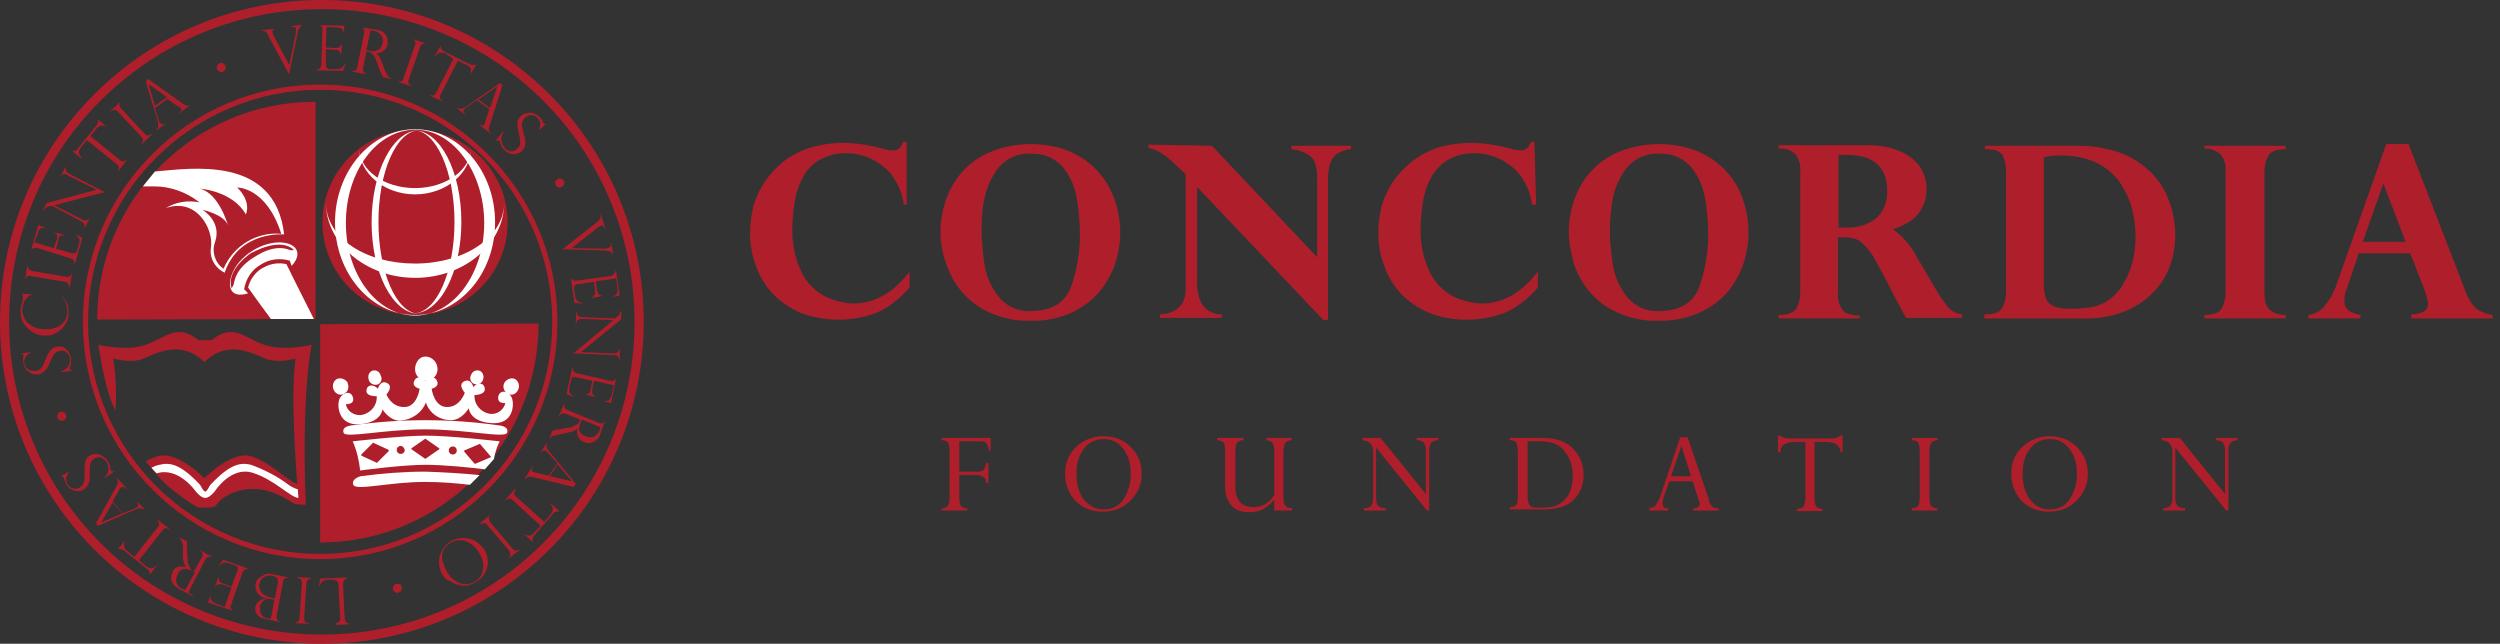 <?xml version="1.0" encoding="utf-8"?>
<!-- Generator: Adobe Illustrator 22.0.1, SVG Export Plug-In . SVG Version: 6.00 Build 0)  -->
<svg version="1.1" id="레이어_1" xmlns="http://www.w3.org/2000/svg" xmlns:xlink="http://www.w3.org/1999/xlink" x="0px"
	 y="0px" viewBox="0 0 437.3 112.6" style="enable-background:new 0 0 437.3 112.6;" xml:space="preserve">
<rect x="0" y="0" width="437.3" height="112.6" fill="#333333" stroke="none"/>
<style type="text/css">
	.st0{fill:#AF1E2B;}
	.st1{fill:#FFFFFF;}
	.st2{fill:none;}
</style>
<g>
	<path class="st0" d="M20.2,71.8c0.2-3,0.1-6.1-0.4-9.1c0,0,3,0.9,5.1,0.1s6.6-3.6,10.8,0.5h0.1c4.2-4.1,8.6-1.3,10.8-0.5
		s5.1-0.1,5.1-0.1c-1,6.6,0.3,21.9,0.3,21.9c-1.3-0.1-4.7-3.8-8.1-4.8s-8.1,3.8-8.1,3.8h-0.1c0,0-4.7-4.8-8.1-3.8
		c-0.7,0.2-1.5,0.5-2.1,0.9c0,0,2.2,2.8,3.7,4.2c1.7,1.4,3.4,2.7,5.3,3.8c0.3,0.1,0.7,0.1,1,0.1h0.6c0,0,1.4,0,1.7-0.4
		c0.4-0.6,0.8-1,1.4-1.4c0.3-0.1,4.9-3.8,11.9,0.9c0.8,0.5,1.7,0.3,2.4,0.4c0,0-0.9-17.5,1-28c0,0-5,1.3-8.6-0.1s-5.2-3.6-8.9-0.7
		h-1.1h-0.1h-1.1c-3.6-2.9-5.4-0.7-8.9,0.7s-8.6,0.1-8.6,0.1C17.7,63.4,18.6,68.9,20.2,71.8z"/>
	<path class="st0" d="M17,55.9c0-21.1,17.1-38.1,38.1-38.1c0,0,0,0,0.1,0v38L17,55.9z"/>
	<path class="st1" d="M54.9,55.8c-2.6-5.1-4.8-9.6-4.8-9.6c-1.4-0.3-2.8-0.1-4,0.6L45.7,47c-1.2,0.8-2,2-2.3,3.3c0,0,1.6,2.3,4,5.5
		H54.9z"/>
	<path class="st1" d="M27.1,30c6.1-0.5,21-3,22.6,11c0,0-7.9-0.7-10.4,6.7c-1.7-0.8-2.7-2.6-2.4-4.4c0.5-3.2-2.5-8.8-7.9-6.9
		c1.8-1.1,3.9-1.4,5.9-1c-2.3-1.8-5.1-2.8-7.9-2.8c-0.7,0-1.3,0-2,0L27.1,30z M49.2,40.9c-2.6-8.2-7.7-8.1-7.7-8.1
		c2.6,2.6,1.5,4.7,1.5,4.7c-2.3-4.1-8-4.5-8-4.5c3.4,0.9,4.9,6.5,4.9,6.5c-0.6-2-4.5-2.8-4.5-2.8s3.5,2,2.2,5.7
		C37,44,37.6,46,39.1,47C40.8,43,44.9,40.5,49.2,40.9z"/>
	<path class="st0" d="M94.2,56.6c0,21.1-17,38.2-38.1,38.3c0,0,0,0-0.1,0V56.7L94.2,56.6z"/>
	<path class="st1" d="M52.1,85.6c-0.7-0.2-1.4-0.6-1.9-1c-1.9-1.4-4.1-2.5-6.3-3.3c-1.7-0.4-3.5-0.3-7,3.4c-0.4,0.4-0.5,1.1-1,1.3
		l0,0c-0.5-0.2-0.7-1-1-1.3c-3.5-3.7-5.3-3.8-7-3.4c-0.5,0.1-1,0.3-1.4,0.5c0.1,0.2,0.9,1,0.9,1c3.8-1.2,6.8,3.1,6.8,3.1
		s0.9,1.2,1.7,1.2l0,0c0.8,0,1.7-1.2,1.7-1.2s2.8-4.4,6.6-3.2s6.6,4.3,8,4.4L52.1,85.6z"/>
	<path class="st2" d="M54.9,95c-21.1,0-38.1-17.1-38.1-38.1c0,0,0,0,0-0.1h38L54.9,95z"/>
	<path class="st1" d="M74.5,70.4c0.6,1.9,2.4,3.1,4.4,3.1c1.9,0,3.1-2.1,3.1-2.1s0.1,2.3,3.8,2.6c4.1,0.4,4.1-3.3,3.8-4.2
		c-0.4-1.3-2-1.8-2.4-0.6c-0.4,1.5,1.2,1.3,1.2,1.3c-0.3,1.2-1.4,2-2.6,1.9c-1.6-0.2-2.9-1.6-2.8-3.3c0,0,1.9,0,1.8-1.1
		s-1.3-1.2-2-0.3c0,0-0.4-1.6-1.6-1s0.1,2,0.1,2s-0.8,2.5-3.1,2.5S75.5,68,75.5,68s1.3-0.3,1-1.2c-0.4-1.3-1.7-0.7-2-0.2h-0.1
		c-0.3-0.5-1.6-1.1-2,0.2c-0.3,0.9,1,1.2,1,1.2s-0.4,3.2-2.7,3.2S67.6,69,67.6,69s1.3-1.4,0.1-2s-1.6,1-1.6,1
		c-0.7-0.8-1.9-0.8-2,0.3s1.8,1,1.8,1c0.1,1.7-1.2,3.1-2.8,3.3c-1.2,0.1-2.4-0.7-2.6-1.9c0,0,1.7,0.1,1.2-1.3
		c-0.4-1.2-2-0.7-2.4,0.6c-0.3,0.9-0.2,4.6,3.8,4.2c3.7-0.4,3.8-2.6,3.8-2.6s1.2,2,3.1,2C72.1,73.4,73.8,72.2,74.5,70.4L74.5,70.4z"
		/>
	<path class="st1" d="M74.5,75.1c7,0,13.8,1.6,14.2,0.6c0.4-1.2-1.5-1.3-1.5-1.3c-4.2-0.6-8.5-0.9-12.8-0.9l0,0
		c-4.3,0-8.5,0.3-12.8,0.9c0,0-1.9,0.1-1.5,1.3c0.3,1,7.1-0.6,14.2-0.6H74.5z"/>
	<path class="st1" d="M83.9,83.1c-3.1-0.3-6.3-0.5-9.5-0.6l0,0c-3.8,0-7.5,0.3-11.3,0.8c0,0-1.7,0.4-1.3,1.5s6.3-0.5,12.5-0.5h0.1
		c2.6,0,5.2,0.2,7.8,0.5L83.9,83.1z"/>
	<path class="st1" d="M90.1,66.3c0.6,0.4,0.8,1.1,0.6,1.7c-0.2,0.7-0.9,1.2-1.6,1c-0.1,0-0.3-0.1-0.4-0.2c-0.6-0.4-0.8-1.2-0.5-1.8
		l0,0C88.6,66.3,89.4,66,90.1,66.3z"/>
	<path class="st1" d="M84,64.9c0.5,0.3,0.7,0.9,0.5,1.5s-0.8,1-1.4,0.8c-0.1,0-0.2-0.1-0.3-0.1c-0.5-0.3-0.7-1-0.4-1.5l0,0
		C82.6,64.9,83.4,64.6,84,64.9L84,64.9z"/>
	<path class="st1" d="M58.9,66.3c-0.6,0.4-0.8,1.1-0.6,1.7c0.2,0.7,0.9,1.2,1.6,1c0.1,0,0.3-0.1,0.4-0.2c0.6-0.3,0.8-1.1,0.5-1.8
		c0,0,0,0,0-0.1C60.4,66.3,59.6,66,58.9,66.3L58.9,66.3z"/>
	<path class="st1" d="M65,64.9c-0.5,0.3-0.7,0.9-0.5,1.5c0.1,0.6,0.8,1,1.4,0.9c0.1,0,0.2-0.1,0.3-0.1c0.5-0.3,0.7-1,0.4-1.5l0,0
		C66.4,64.9,65.6,64.6,65,64.9L65,64.9z"/>
	<path class="st1" d="M74.1,62.4c-1,0.2-1.5,1.3-1.5,2.2c0,1.1,0.9,2,2,2c0.2,0,0.3,0,0.5-0.1c1-0.3,1.6-1.3,1.4-2.3l0,0
		C76.3,63,75.2,62.2,74.1,62.4z"/>
	<path class="st1" d="M84.8,82.1c-2.2-0.3-7.2-0.8-10.4-0.8h0.1c-4.2,0-11.5,1-11.5,1c-0.2-1.8-0.6-3.5-1.3-5.1c0,0,8.5-1,12.9-1
		h-0.2c4.4,0,13,1,13,1c-0.5,1-0.8,2-1,3.1L84.8,82.1z M68,78.9c0-0.1,0-0.1,0-0.2l-2.6-1.2c0-0.1-0.1-0.1-0.2,0l0,0l-2,2
		c0,0.1,0,0.1,0,0.2l2.6,1.2c0.1,0.1,0.1,0.1,0.2,0L68,78.9z M83,81.1c0.1,0,0.1,0,0.2,0l2.6-1.1c0.1,0,0.1-0.1,0-0.2l0,0L84,77.7
		c0-0.1-0.1-0.1-0.2,0l0,0l-2.6,1.1c0,0.1,0,0.1,0,0.2L83,81.1z M76.8,78.6c0.1,0,0.1-0.1,0-0.2l0,0l-2.3-1.6
		c-0.1-0.1-0.1-0.1-0.2,0L72,78.4c-0.1,0.1-0.1,0.1,0,0.2l2.3,1.6c0.1,0.1,0.1,0.1,0.2,0L76.8,78.6z M70.1,78
		c-0.4,0-0.7,0.3-0.7,0.7s0.3,0.7,0.7,0.7c0.4,0,0.7-0.3,0.7-0.7l0,0C70.7,78.3,70.4,78,70.1,78L70.1,78z M79.2,78.1
		c-0.4,0-0.7,0.3-0.7,0.7c0,0.4,0.3,0.7,0.7,0.7c0.4,0,0.7-0.3,0.7-0.7l0,0C79.9,78.4,79.6,78.1,79.2,78.1L79.2,78.1L79.2,78.1z"/>
	<path class="st0" d="M14.5,56.3C14.5,33.4,33,14.8,56,14.8l0,0l0,0c22.9,0,41.5,18.6,41.5,41.5l0,0c0,22.9-18.6,41.5-41.5,41.5l0,0
		C33.1,97.8,14.5,79.2,14.5,56.3L14.5,56.3z M27.3,27.6c-7.6,7.6-11.9,17.9-11.9,28.7l0,0c0,10.8,4.3,21.1,11.9,28.7l0,0
		c7.6,7.6,17.9,11.9,28.7,11.9l0,0c10.8,0,21.1-4.3,28.7-11.9l0,0c7.6-7.6,11.9-17.9,11.9-28.7l0,0c0-10.8-4.3-21.1-11.9-28.7l0,0
		C77.1,20,66.8,15.7,56,15.7l0,0C45.2,15.7,34.9,20,27.3,27.6z"/>
	<path class="st0" d="M0,56.3C0,25.2,25.2,0,56.3,0l0,0l0,0c31.1,0,56.3,25.2,56.3,56.3l0,0l0,0c0,31.1-25.2,56.3-56.3,56.3l0,0
		C25.2,112.6,0,87.4,0,56.3L0,56.3z M17.6,17.6c-10.3,10.2-16,24.2-16,38.7l0,0c0,14.5,5.7,28.4,16,38.7l0,0
		c10.3,10.3,24.2,16,38.7,16l0,0c14.5,0,28.4-5.7,38.7-16l0,0c10.3-10.3,16-24.2,16-38.7l0,0c0-14.5-5.7-28.4-16-38.7l0,0
		c-10.3-10.3-24.2-16-38.7-16l0,0C41.8,1.6,27.9,7.3,17.6,17.6L17.6,17.6z"/>
	<path class="st0" d="M53,4.3L53,4.3c-0.2,0.1-0.3,0.2-0.5,0.4c-0.1,0.1-0.2,0.3-0.3,0.5S52.1,5.6,52,6v0.1l-1.4,6.8h-0.1l-3.6-6.7
		c0,0,0,0,0-0.1c-0.1-0.2-0.3-0.5-0.5-0.6S46,5.3,45.7,5.4V5.3L48.3,5l0,0c-0.2,0-0.3,0.1-0.5,0.2c-0.1,0.1-0.2,0.2-0.1,0.5
		c0,0.1,0.1,0.3,0.1,0.4l0,0l0,0l2.8,5.3l0,0L51.7,6c0.1-0.3,0.1-0.5,0.1-0.8s-0.1-0.4-0.3-0.5c-0.2,0-0.4,0-0.6,0V4.6L53,4.3z"/>
	<path class="st0" d="M55.5,4.4L55.5,4.4l4.7,0.1v1.3h-0.1c0-0.7-0.4-1-1.3-1l-1.7-0.1L57,8.3l1.5,0.1c0.3,0,0.5,0,0.8-0.1
		c0.2-0.1,0.4-0.4,0.4-0.6h0.1l-0.1,1.8h-0.1c0-0.2-0.1-0.3-0.2-0.5c-0.1-0.1-0.2-0.2-0.3-0.2s-0.2-0.1-0.2-0.1c-0.1,0-0.3,0-0.4,0
		L57,8.6v2.6c0,0.2,0,0.4,0.1,0.6c0.1,0.2,0.3,0.2,0.5,0.3h1.2c0.2,0,0.5,0,0.7-0.1s0.3-0.2,0.5-0.3c0.1-0.2,0.2-0.3,0.3-0.5h0.1
		L60,12.4l-4.7-0.1v-0.1h0.1c0.2,0,0.4-0.1,0.5-0.2c0.2-0.2,0.3-0.4,0.3-0.7l0.2-6c0-0.2,0-0.4-0.1-0.6S56,4.4,55.7,4.4H55.5z"/>
	<path class="st0" d="M63.3,4.8L63.3,4.8L63.3,4.8l2.6,0.4c0.4,0.1,0.8,0.2,1.1,0.4c0.2,0.2,0.5,0.4,0.6,0.7
		c0.1,0.2,0.2,0.5,0.2,0.7s0,0.5,0,0.7c0,0.3-0.2,0.5-0.3,0.8c-0.2,0.2-0.4,0.4-0.7,0.6c-0.3,0.1-0.7,0.2-1,0.2l0,0
		c0.5,0.4,0.8,1,1,1.6l0.5,1.3c0.1,0.4,0.3,0.8,0.6,1.1c0.1,0.2,0.3,0.3,0.5,0.4v0.1L67,13.5c0-0.1-0.1-0.2-0.1-0.3L66.7,13
		c0-0.1-0.1-0.1-0.1-0.3c0-0.1,0-0.1-0.1-0.2l-0.6-1.7c-0.1-0.3-0.2-0.6-0.4-0.9c-0.1-0.2-0.3-0.4-0.4-0.5s-0.3-0.2-0.4-0.3
		c-0.3,0-0.5-0.1-0.6-0.1l-0.6,2.9c-0.1,0.4,0.1,0.9,0.5,1h0.1V13l-2.5-0.5v-0.1c0.1,0,0.3,0,0.4,0c0.1,0,0.3-0.1,0.3-0.2
		c0.1-0.1,0.2-0.3,0.2-0.5l1.2-5.9c0.1-0.2,0-0.5-0.1-0.7C63.6,4.9,63.5,4.9,63.3,4.8z M64.1,8.8l0.4,0.1c0.4,0.1,0.8,0.1,1.2,0
		c0.3-0.1,0.6-0.2,0.8-0.4c0.2-0.3,0.3-0.6,0.4-0.9s0.1-0.6,0-0.9s-0.2-0.6-0.5-0.8c-0.3-0.3-0.7-0.5-1.1-0.5
		c-0.2,0-0.3-0.1-0.5-0.1L64.1,8.8z"/>
	<path class="st0" d="M74.5,7.6L74.5,7.6c-0.2,0-0.4,0-0.6,0.1S73.5,8,73.5,8.2l-2,5.7c-0.1,0.2-0.1,0.5,0,0.7s0.3,0.3,0.5,0.4v0.1
		l-2.4-0.8v-0.1c0.2,0.1,0.4,0.1,0.6,0s0.4-0.3,0.4-0.6l2-5.7c0.1-0.2,0.1-0.5,0-0.7s-0.3-0.3-0.5-0.4l0,0L74.5,7.6z"/>
	<path class="st0" d="M82.3,13L82.3,13c0.1-0.3,0.1-0.7,0-1.1c-0.2-0.3-0.5-0.5-0.8-0.6l-1.4-0.7l-3,5.9c-0.2,0.4-0.2,0.8,0.2,1.1
		c0.1,0,0.1,0.1,0.2,0.1v0.1l-2.3-1.1v-0.1c0.2,0.1,0.4,0.1,0.6,0.1c0.2-0.1,0.4-0.2,0.5-0.5l3-5.9L78,9.4c-0.3-0.2-0.7-0.2-1-0.2
		s-0.6,0.3-0.9,0.7H76l1-1.8h0.1c0,0.1,0,0.2,0,0.3s0.1,0.1,0.1,0.2c0.1,0.1,0.1,0.1,0.2,0.2c0.1,0.1,0.2,0.1,0.3,0.2l4.6,2.3
		c0.3,0.1,0.6,0.1,0.9,0h0.1L82.3,13z"/>
	<path class="st0" d="M87.9,14.9l-2.2,6.9c-0.1,0.3-0.2,0.5-0.2,0.8c0,0.1,0,0.3,0.1,0.4s0.2,0.2,0.3,0.3v0.1l-2.1-1.6v-0.1
		c0.2,0.1,0.3,0.2,0.5,0.3c0.2,0,0.3,0,0.4-0.2c0.1-0.1,0.2-0.3,0.2-0.5c0,0,0,0,0-0.1l0.7-2.1l-2.2-1.6l-1.7,1.2
		c-0.2,0.1-0.3,0.3-0.5,0.4c-0.1,0.1-0.2,0.3-0.1,0.5s0.2,0.3,0.3,0.4v0.1L80,19l0.1-0.1c0.2,0.1,0.5,0.2,0.7,0.1
		c0.3-0.1,0.6-0.2,0.8-0.4l5.9-4.1L87.9,14.9z M83.7,17.4l2,1.5l1.3-3.8l0,0L83.7,17.4z"/>
	<path class="st0" d="M94.2,22.8L94.2,22.8c0.2-0.4,0.3-0.7,0.3-1.1s-0.2-0.8-0.5-1.1c-0.2-0.2-0.4-0.4-0.7-0.4
		c-0.3-0.1-0.5-0.1-0.8,0c-0.5,0.2-0.9,0.5-1.1,1c-0.1,0.2-0.1,0.4-0.1,0.6s0,0.5,0.1,0.7c0,0.2,0.1,0.5,0.2,0.9
		c0.2,0.5,0.3,1.1,0.3,1.7c0,0.5-0.2,0.9-0.6,1.3c-0.5,0.5-1.3,0.7-2,0.5c-0.4-0.1-0.8-0.4-1.1-0.7c-0.2-0.2-0.4-0.4-0.5-0.7
		c-0.1-0.2-0.2-0.5-0.3-0.8c0-0.1-0.1-0.1-0.1-0.2c0,0-0.1-0.1-0.2,0s-0.2,0.1-0.3,0.2l-0.1-0.1L88,23l0.1,0.1
		c-0.3,0.4-0.5,0.9-0.4,1.5c0.1,0.5,0.3,0.9,0.6,1.3c0.2,0.3,0.5,0.4,0.8,0.5c0.2,0.1,0.5,0.1,0.8,0c0.2-0.1,0.4-0.2,0.6-0.4
		c0.3-0.3,0.5-0.6,0.5-1c0-0.5-0.1-1-0.2-1.5c-0.1-0.4-0.2-0.7-0.2-0.9c0-0.2-0.1-0.5-0.1-0.7c0-0.3,0-0.6,0.1-0.9s0.3-0.5,0.5-0.7
		c0.3-0.3,0.6-0.4,1-0.5s0.8-0.1,1.2,0c0.4,0.1,0.8,0.4,1.1,0.7c0.3,0.3,0.5,0.6,0.6,0.9c0,0.1,0.1,0.1,0.1,0.2
		c0.1,0.1,0.2,0.1,0.3,0l0.1,0.1L94.2,22.8z"/>
	<path class="st0" d="M107.3,44.5L107.3,44.5c-0.2-0.2-0.3-0.3-0.4-0.4c-0.2-0.1-0.3-0.2-0.5-0.2l-0.8-0.1h-0.1l-7-0.2v-0.1l6-4.7
		l0,0c0.2-0.1,0.4-0.4,0.5-0.6c0.1-0.2,0.1-0.5,0-0.7h0.1l0.8,2.5h-0.1c-0.1-0.2-0.2-0.3-0.3-0.5c-0.1-0.1-0.3-0.1-0.5,0
		c-0.1,0.1-0.2,0.1-0.3,0.2l0,0l0,0l-4.7,3.7l0,0l5.5,0.1c0.3,0,0.6,0,0.8-0.1c0.3-0.1,0.4-0.2,0.5-0.3c0-0.2,0-0.4,0-0.5h0.1
		L107.3,44.5z"/>
	<path class="st0" d="M107.7,47L107.7,47l0.7,4.7l-1.2,0.2v-0.1c0.7-0.1,0.9-0.6,0.8-1.5l-0.2-1.6l-3.6,0.5l0.2,1.4
		c0,0.3,0.1,0.5,0.2,0.8c0.2,0.2,0.4,0.3,0.7,0.3v0.1l-1.8,0.3V52c0.2,0,0.3-0.1,0.4-0.3c0.1-0.1,0.1-0.2,0.2-0.3c0-0.1,0-0.2,0-0.2
		c0-0.1,0-0.3,0-0.4l-0.2-1.5l-2.8,0.4c-0.2,0-0.4,0.1-0.5,0.2c-0.1,0.1-0.2,0.3-0.2,0.6l0.2,1.2c0,0.2,0.1,0.5,0.2,0.7
		s0.2,0.3,0.4,0.4c0.2,0.1,0.4,0.1,0.6,0.2v0.1l-1.3-0.1l-0.7-4.7l0,0v0.1c0,0.2,0.1,0.3,0.3,0.5c0.2,0.2,0.4,0.2,0.7,0.2l5.9-0.8
		c0.2,0,0.4-0.1,0.6-0.3C107.7,47.6,107.7,47.4,107.7,47L107.7,47z"/>
	<path class="st0" d="M108.4,63L108.4,63c-0.1-0.2-0.1-0.3-0.2-0.5c-0.1-0.1-0.2-0.2-0.3-0.3c-0.2-0.1-0.4-0.1-0.7-0.1l-6.9-0.3l0,0
		l7-5.8l-4.9-0.2c-0.3,0-0.6,0-0.9,0c-0.2,0-0.3,0.1-0.4,0.1c-0.2,0.2-0.3,0.4-0.3,0.7h-0.1l0.1-2h0.1c0,0.2,0,0.4,0.1,0.5
		s0.3,0.2,0.4,0.3c0.3,0.1,0.7,0.1,1,0.1l5.2,0.2l0.3-0.3c0.2-0.1,0.4-0.3,0.5-0.5s0.1-0.3,0.2-0.5h0.1l-0.1,1.5l-7,5.7l5.1,0.2
		c0.3,0,0.6,0,0.9,0c0.2,0,0.3-0.1,0.5-0.2c0.1-0.2,0.2-0.4,0.2-0.6h0.1L108.4,63z"/>
	<path class="st0" d="M107.8,65.9L107.8,65.9l-0.9,4.6l-1.2-0.3v-0.1c0.7,0.2,1.1-0.2,1.3-1.1l0.4-1.6l-3.5-0.8l-0.3,1.4
		c0,0.3,0,0.5,0,0.8c0,0.2,0.2,0.4,0.5,0.5v0.1l-1.8-0.4l0,0c0.2,0,0.3,0,0.5-0.1c0.1,0,0.2-0.1,0.3-0.2c0.1-0.1,0.1-0.1,0.1-0.2
		c0.1-0.1,0.1-0.3,0.1-0.4l0.3-1.5l-2.8-0.6c-0.2-0.1-0.4-0.1-0.6,0c-0.2,0-0.3,0.2-0.3,0.5l-0.3,1.2c0,0.2,0,0.5,0,0.7
		s0.1,0.4,0.2,0.5s0.3,0.3,0.5,0.4v0.1l-1.2-0.5l1-4.6h0.1v0.1c0,0.2,0,0.4,0.1,0.5c0.1,0.2,0.4,0.3,0.6,0.4l5.8,1.3
		c0.2,0.1,0.4,0.1,0.7,0C107.6,66.4,107.8,66.2,107.8,65.9L107.8,65.9z"/>
	<path class="st0" d="M105.9,73.4L105.9,73.4L105.9,73.4l-0.9,2.5c-0.1,0.4-0.3,0.7-0.6,1c-0.2,0.2-0.5,0.4-0.8,0.5
		c-0.2,0.1-0.5,0.1-0.8,0.1c-0.2,0-0.5-0.1-0.7-0.2c-0.3-0.1-0.5-0.3-0.7-0.5s-0.3-0.5-0.4-0.8s-0.1-0.7,0-1l0,0
		c-0.5,0.4-1.1,0.6-1.8,0.7L97.9,76c-0.4,0-0.9,0.2-1.3,0.3c-0.2,0.1-0.3,0.3-0.4,0.4h-0.1l0.5-1.3l0.3-0.1l0.3-0.1l0.3-0.1h0.2
		l1.8-0.3c0.3,0,0.6-0.1,0.9-0.3c0.2-0.1,0.4-0.2,0.6-0.3c0.1-0.1,0.2-0.2,0.3-0.4c0.1-0.1,0.2-0.3,0.2-0.4l-2.5-1
		c-0.4-0.2-0.9-0.1-1.1,0.3c0,0.1-0.1,0.1-0.1,0.2h-0.1l1-2.3h0.1c-0.1,0.1-0.1,0.3-0.1,0.4s0,0.3,0.1,0.4s0.3,0.2,0.4,0.3l5.6,2.3
		c0.2,0.1,0.5,0.1,0.7,0C105.7,73.8,105.8,73.6,105.9,73.4z M101.8,73.4l-0.2,0.4c-0.2,0.4-0.2,0.8-0.3,1.2c0,0.3,0.1,0.6,0.3,0.8
		c0.2,0.2,0.5,0.4,0.8,0.5s0.6,0.2,0.9,0.2s0.6-0.1,0.9-0.3c0.3-0.3,0.6-0.6,0.7-1c0.1-0.2,0.1-0.3,0.1-0.5L101.8,73.4z"/>
	<path class="st0" d="M100.4,85.2l-7-1.7c-0.3-0.1-0.5-0.1-0.8-0.1c-0.2,0-0.3,0-0.4,0.1s-0.2,0.2-0.3,0.3l-0.1-0.1l1.4-2.2h0.1
		c-0.1,0.2-0.2,0.4-0.3,0.6c0,0.1,0,0.3,0.2,0.4c0.1,0.1,0.3,0.1,0.5,0.2h0.1l2.2,0.5l1.5-2.2L96,79.4c-0.1-0.2-0.3-0.3-0.5-0.5
		c-0.1-0.1-0.3-0.1-0.5-0.1c-0.1,0.1-0.3,0.2-0.3,0.3h-0.1l1-1.6h0.1c-0.1,0.2-0.1,0.5-0.1,0.7c0.1,0.3,0.3,0.6,0.5,0.8l4.6,5.6
		L100.4,85.2z M97.5,81.2l-1.3,2.1l3.9,0.9l0,0L97.5,81.2z"/>
	<path class="st0" d="M91.6,93.4L91.6,93.4c0.3,0.2,0.7,0.3,1.1,0.3c0.3-0.1,0.6-0.3,0.8-0.6l1.1-1.1l-4.9-4.5
		c-0.3-0.3-0.8-0.4-1.1-0.1l-0.1,0.1l-0.1-0.1l1.7-1.9l0.1,0.1c-0.1,0.2-0.2,0.4-0.3,0.6c0,0.2,0.1,0.5,0.3,0.6l5,4.5l1-1.2
		c0.2-0.2,0.4-0.5,0.5-0.9c0-0.4-0.1-0.8-0.4-1l0.1-0.1l1.4,1.3l-0.1,0.1c-0.1,0-0.2,0-0.3,0c-0.1,0-0.1,0-0.2,0s-0.1,0.1-0.2,0.1
		c-0.1,0.1-0.2,0.1-0.2,0.2l-3.4,3.9c-0.2,0.2-0.3,0.6-0.2,0.9l-0.1,0.1L91.6,93.4z"/>
	<path class="st0" d="M89,97.7L89,97.7c0.1-0.2,0.2-0.4,0.3-0.6c0-0.2-0.1-0.5-0.2-0.7l-3.9-4.6c-0.1-0.2-0.4-0.3-0.6-0.3
		s-0.4,0.1-0.6,0.2l-0.1-0.1l1.9-1.6v0.1c-0.2,0.1-0.3,0.3-0.3,0.5s0.1,0.5,0.2,0.7l3.9,4.6c0.1,0.2,0.4,0.4,0.6,0.4
		s0.4-0.1,0.6-0.2l0.1,0.1L89,97.7z"/>
	<path class="st0" d="M77.4,100.5c-0.8-1.3-0.8-2.8-0.1-4.2c0.7-1.3,2.1-2.2,3.7-2.2c0.7,0,1.5,0.2,2.1,0.5c0.6,0.4,1.2,0.9,1.6,1.5
		c0.3,0.5,0.5,1,0.6,1.6c0.1,0.5,0,1.1-0.1,1.6s-0.4,1-0.7,1.4c-0.3,0.4-0.7,0.8-1.2,1.1c-0.5,0.3-1,0.5-1.5,0.6s-1.1,0.1-1.6-0.1
		c-0.5-0.1-1-0.3-1.5-0.7C78.1,101.5,77.7,101,77.4,100.5z M78.2,100c0.4,0.8,1,1.4,1.8,1.8c0.5,0.3,1.1,0.4,1.7,0.4
		c0.5-0.1,0.9-0.2,1.3-0.4c0.3-0.2,0.6-0.4,0.8-0.7c0.3-0.3,0.5-0.7,0.6-1.1c0.1-0.5,0.2-1,0.1-1.5c-0.1-0.7-0.4-1.3-0.7-1.8
		c-0.3-0.5-0.7-1-1.2-1.4c-0.4-0.3-0.8-0.5-1.3-0.7c-0.4-0.1-0.8-0.1-1.3-0.1c-0.4,0.1-0.8,0.2-1.1,0.4c-0.3,0.2-0.6,0.4-0.9,0.7
		c-0.3,0.3-0.5,0.7-0.6,1.1c-0.1,0.5-0.1,1,0,1.4C77.7,98.9,77.9,99.5,78.2,100L78.2,100z"/>
	<path class="st0" d="M60.8,101.2L60.8,101.2c-0.3,0-0.5,0.1-0.6,0.3c-0.1,0.2-0.2,0.4-0.2,0.7l0.3,6c0,0.3,0.1,0.5,0.3,0.7
		c0.2,0.1,0.4,0.2,0.6,0.2v0.1l-2.5,0.1V109c0.2,0,0.4-0.1,0.6-0.2c0.2-0.2,0.3-0.4,0.2-0.7l-0.3-5.8c0-0.3-0.1-0.5-0.3-0.7
		c-0.3-0.1-0.6-0.2-0.9-0.2h-0.7c-0.2,0-0.5,0.1-0.7,0.2s-0.3,0.2-0.4,0.3c-0.1,0.2-0.2,0.4-0.3,0.6h-0.1l0.2-1.3l4.7-0.2v0.2
		L60.8,101.2z"/>
	<path class="st0" d="M51.5,109L51.5,109c0.2-0.1,0.4-0.1,0.6-0.3c0.2-0.2,0.3-0.4,0.3-0.7l0.4-6c0-0.2,0-0.5-0.2-0.7
		c-0.2-0.1-0.4-0.2-0.6-0.3v-0.1l2.5,0.2v0.1c-0.2,0-0.4,0-0.6,0.2c-0.2,0.2-0.3,0.4-0.3,0.7l-0.4,6c0,0.3,0,0.5,0.2,0.7
		c0.2,0.1,0.4,0.2,0.6,0.2v0.1L51.5,109z"/>
	<path class="st0" d="M47.5,100.4l2.9,0.6v0.1h-0.1c-0.2,0-0.4,0-0.5,0.1c-0.2,0.1-0.3,0.4-0.3,0.6l-1.1,5.9c-0.1,0.2,0,0.5,0.1,0.7
		s0.3,0.3,0.5,0.3l0,0v0.1l-2.5-0.5c-0.3-0.1-0.6-0.2-0.9-0.3c-0.2-0.1-0.5-0.3-0.6-0.5c-0.2-0.2-0.3-0.4-0.3-0.7
		c-0.1-0.2-0.1-0.5,0-0.7c0.1-0.4,0.3-0.8,0.7-1c0.4-0.3,0.9-0.4,1.3-0.4l0,0c-0.2-0.1-0.4-0.1-0.7-0.2c-0.2-0.1-0.4-0.2-0.5-0.3
		c-0.2-0.1-0.3-0.3-0.4-0.4c-0.1-0.1-0.2-0.3-0.3-0.5s-0.1-0.4-0.1-0.5c0-0.2,0-0.4,0-0.6c0.1-0.4,0.2-0.7,0.5-1
		c0.2-0.2,0.5-0.4,0.8-0.5C46.5,100.3,47,100.3,47.5,100.4z M48,104.9l-0.5-0.1c-0.3-0.1-0.6-0.1-0.9,0c-0.1,0-0.3,0.1-0.4,0.2
		c-0.2,0.1-0.3,0.2-0.4,0.4c-0.2,0.2-0.3,0.5-0.3,0.7s0,0.5,0,0.7s0.1,0.4,0.2,0.6c0.1,0.2,0.2,0.4,0.4,0.5s0.4,0.2,0.6,0.3
		c0.2,0,0.5,0,0.7,0L48,104.9z M47.3,104.5l0.8,0.2l0.5-2.8c0-0.2,0-0.3,0-0.5s-0.1-0.3-0.3-0.4c-0.8-0.5-1.7-0.4-2.4,0.1
		c-0.3,0.3-0.4,0.6-0.5,1c-0.1,0.3-0.1,0.6,0,0.8c0,0.2,0.2,0.5,0.3,0.7c0.2,0.2,0.4,0.4,0.6,0.5C46.6,104.3,46.9,104.4,47.3,104.5z
		"/>
	<path class="st0" d="M40.9,106.9L40.9,106.9l-4.5-1.5l0.4-1.2h0.1c-0.2,0.6,0.1,1.1,0.9,1.4l1.5,0.6l1.2-3.4l-1.4-0.5
		c-0.2-0.1-0.5-0.1-0.8-0.1s-0.5,0.2-0.6,0.5h-0.1l0.6-1.7h0.1c0,0.2,0,0.3,0,0.5c0,0.1,0.1,0.2,0.2,0.3c0.1,0.1,0.1,0.1,0.2,0.1
		c0.1,0.1,0.2,0.1,0.4,0.2l1.4,0.5l1-2.7c0.1-0.2,0.1-0.4,0.1-0.6s-0.2-0.3-0.5-0.4L40,98.5c-0.2-0.1-0.5-0.1-0.7-0.1
		s-0.4,0.1-0.5,0.2c-0.2,0.1-0.3,0.3-0.4,0.4h-0.1l0.7-1.1l4.5,1.6v0.1h-0.1c-0.2-0.1-0.4-0.1-0.5,0c-0.2,0.1-0.4,0.3-0.5,0.6
		l-2,5.6c-0.1,0.2-0.1,0.4,0,0.7C40.5,106.6,40.7,106.8,40.9,106.9L40.9,106.9z"/>
	<path class="st0" d="M33.7,104.1L33.7,104.1v0.2l-2.4-1.3c-0.3-0.2-0.6-0.4-0.9-0.7c-0.2-0.2-0.3-0.5-0.4-0.8
		c-0.1-0.2-0.1-0.5,0-0.8c0-0.2,0.1-0.5,0.2-0.7c0.1-0.3,0.3-0.5,0.5-0.6c0.2-0.2,0.5-0.3,0.8-0.3s0.7,0,1,0.1l0,0
		C32.2,98.6,32,98,32,97.4V96c0-0.4,0-0.9-0.2-1.3c-0.1-0.2-0.2-0.4-0.4-0.5V94l1.3,0.7c0,0.1,0,0.2,0,0.3v0.3c0,0.1,0,0.2,0,0.3
		c0,0.1,0,0.1,0,0.2l0.1,1.8c0,0.3,0,0.7,0.1,1c0.1,0.2,0.2,0.4,0.3,0.7c0.1,0.1,0.2,0.3,0.3,0.4s0.3,0.2,0.4,0.3l1.4-2.5
		c0.3-0.3,0.2-0.8-0.2-1.1c-0.1,0-0.1-0.1-0.2-0.1v-0.1l2.2,1.2v0.1c-0.1-0.1-0.3-0.1-0.4-0.1c-0.1,0-0.3,0-0.4,0.1
		c-0.2,0.1-0.3,0.2-0.4,0.4l-2.7,5.2c-0.1,0.2-0.2,0.5-0.1,0.7C33.4,103.9,33.5,104,33.7,104.1z M34.1,100.1l-0.4-0.2
		c-0.3-0.2-0.7-0.3-1.1-0.4c-0.3,0-0.6,0-0.9,0.2s-0.5,0.4-0.6,0.7c-0.1,0.3-0.2,0.6-0.3,0.9c0,0.3,0,0.7,0.2,0.9
		c0.2,0.4,0.5,0.7,0.9,0.8c0.1,0.1,0.3,0.1,0.5,0.2L34.1,100.1z"/>
	<path class="st0" d="M21.9,94.5L21.9,94.5c-0.2,0.3-0.3,0.7-0.2,1.1c0.1,0.3,0.3,0.6,0.6,0.8l1.2,1l4.1-5.2c0.3-0.3,0.3-0.8,0-1.1
		L27.5,91l0.1-0.1l2,1.6v0.1c-0.2-0.1-0.4-0.2-0.6-0.2s-0.5,0.2-0.6,0.4L24.3,98l1.2,1c0.3,0.2,0.6,0.4,0.9,0.4c0.4,0,0.8-0.2,1-0.5
		h0.1l-1.2,1.5h-0.1c0-0.1,0-0.2,0-0.3c0-0.1,0-0.1-0.1-0.2c0-0.1-0.1-0.1-0.1-0.2l-0.3-0.2l-4-3.2c-0.2-0.2-0.6-0.3-0.9-0.2
		L20.7,96L21.9,94.5z"/>
	<path class="st0" d="M16.8,91.5l3.5-6.3c0.1-0.2,0.3-0.5,0.3-0.8c0-0.1,0-0.3,0-0.4s-0.1-0.2-0.2-0.3l0.1-0.1l1.7,1.9l-0.1,0.1
		c-0.1-0.2-0.3-0.3-0.5-0.4c-0.1-0.1-0.3,0-0.5,0.1c-0.1,0.1-0.2,0.3-0.3,0.4c0,0,0,0,0,0.1l-1.1,1.9l1.8,2.1l1.9-0.8
		c0.2-0.1,0.4-0.2,0.6-0.3c0.2-0.2,0.2-0.3,0.2-0.4c0-0.2-0.1-0.3-0.2-0.4l0.1-0.1l1.2,1.3l-0.1,0.1c-0.2-0.2-0.4-0.3-0.6-0.3
		c-0.3,0-0.6,0.1-0.9,0.2L17.1,92L16.8,91.5z M21.4,89.8l-1.7-1.9l-2,3.5l0,0L21.4,89.8z"/>
	<path class="st0" d="M12.2,82.4L12.2,82.4c-0.3,0.3-0.5,0.7-0.6,1.1s0,0.8,0.2,1.2c0.1,0.2,0.4,0.4,0.6,0.6
		c0.2,0.1,0.5,0.2,0.8,0.2s0.6-0.1,0.8-0.3c0.4-0.2,0.6-0.6,0.7-1c0-0.2,0.1-0.4,0.1-0.7c0-0.2,0-0.6,0-1c0-0.6,0-1.1,0.1-1.7
		c0.1-0.5,0.4-0.9,0.8-1.1c0.3-0.2,0.6-0.3,1-0.3s0.8,0.1,1.1,0.3c0.4,0.2,0.7,0.5,1,0.9c0.2,0.2,0.3,0.5,0.4,0.8s0.1,0.5,0.2,0.8
		c0,0.1,0,0.1,0.1,0.2c0,0.1,0.1,0.1,0.1,0.1l0.4-0.1v0.1l-1.7,1.1v-0.1c0.4-0.4,0.6-0.8,0.7-1.3c0-0.5-0.1-1-0.4-1.4
		c-0.2-0.3-0.4-0.5-0.8-0.7c-0.2-0.1-0.5-0.2-0.7-0.1c-0.2,0-0.4,0.1-0.6,0.2c-0.3,0.2-0.6,0.5-0.7,0.9c-0.1,0.5-0.1,1-0.1,1.5
		c0,0.4,0,0.8,0,1s0,0.5-0.1,0.7c-0.1,0.3-0.2,0.5-0.3,0.7c-0.2,0.2-0.4,0.4-0.6,0.6c-0.3,0.2-0.7,0.3-1.1,0.3
		c-0.4,0-0.8-0.1-1.1-0.3c-0.4-0.2-0.7-0.5-0.9-0.9c-0.2-0.3-0.3-0.6-0.4-1c0-0.1,0-0.2-0.1-0.2c-0.1-0.1-0.2-0.1-0.3-0.1l-0.1-0.1
		L12.2,82.4z"/>
	<path class="st0" d="M5.5,61.6L5.5,61.6c-0.4,0.2-0.7,0.4-0.9,0.7c-0.5,0.6-0.5,1.4,0,2c0.2,0.2,0.4,0.4,0.7,0.5
		c0.3,0.1,0.6,0.1,0.9,0.1c0.2,0,0.4-0.1,0.6-0.2s0.3-0.2,0.5-0.4c0.1-0.2,0.3-0.4,0.3-0.6c0.1-0.2,0.2-0.5,0.4-0.9
		c0.2-0.5,0.4-1,0.8-1.5c0.3-0.4,0.7-0.6,1.2-0.7c0.3,0,0.7,0,1,0.1s0.6,0.4,0.9,0.7c0.3,0.4,0.4,0.8,0.5,1.3c0,0.3,0,0.6,0,0.9
		c0,0.3-0.1,0.5-0.2,0.8c0,0.1,0,0.1,0,0.2s0,0.1,0.1,0.1s0.2,0,0.4,0v0.1l-2,0.3V65c0.5-0.2,0.9-0.5,1.2-0.9s0.4-0.9,0.3-1.4
		c0-0.3-0.1-0.7-0.4-0.9c-0.2-0.2-0.4-0.4-0.6-0.4c-0.2-0.1-0.4-0.1-0.7,0c-0.4,0-0.7,0.2-1,0.5c-0.3,0.4-0.5,0.9-0.7,1.3
		c-0.2,0.4-0.3,0.7-0.4,0.9c-0.1,0.2-0.2,0.4-0.4,0.6s-0.4,0.4-0.6,0.5c-0.2,0.2-0.5,0.3-0.8,0.3c-0.4,0-0.8,0-1.1-0.2
		c-0.4-0.2-0.7-0.4-0.9-0.7c-0.3-0.3-0.4-0.7-0.5-1.2C4,63,4,62.7,4.1,62.3c0-0.1,0-0.2,0-0.2c0-0.1-0.1-0.2-0.3-0.2v-0.1L5.5,61.6z
		"/>
	<path class="st0" d="M5.7,51.5L5.7,51.5c-0.4,0.1-0.7,0.3-1,0.6s-0.5,0.6-0.6,1c-0.1,0.3-0.2,0.7-0.2,1.1c0,0.4,0.1,0.9,0.3,1.3
		c0.2,0.4,0.4,0.8,0.8,1.1s0.8,0.6,1.2,0.7c0.5,0.2,1,0.3,1.6,0.3c0.5,0,1.1,0,1.6-0.2c0.5-0.1,0.9-0.3,1.3-0.6
		c0.3-0.3,0.6-0.6,0.8-1s0.3-0.8,0.3-1.3s-0.1-0.9-0.2-1.3c-0.2-0.5-0.4-1-0.8-1.3H11c0.3,0.4,0.6,0.9,0.8,1.3
		c0.2,0.5,0.2,1,0.2,1.5c0,0.6-0.1,1.2-0.4,1.7c-0.2,0.5-0.6,0.9-1,1.3c-0.4,0.3-0.8,0.6-1.3,0.8s-1,0.2-1.5,0.2
		c-1.5,0-2.9-0.9-3.7-2.2c-0.4-0.6-0.5-1.4-0.5-2.1c0-0.5,0.1-1,0.3-1.5L4,52.2c0-0.1,0-0.2,0-0.3s0-0.2,0-0.3c0,0-0.1-0.1-0.2-0.1
		v-0.1L5.7,51.5z"/>
	<path class="st0" d="M4.8,46.3L4.8,46.3c0,0.3,0.1,0.5,0.2,0.7s0.4,0.3,0.6,0.4l5.9,1c0.2,0.1,0.5,0,0.7-0.1s0.3-0.3,0.3-0.5h0.1
		l-0.4,2.5h-0.1c0-0.2,0-0.4-0.1-0.6c-0.1-0.2-0.4-0.3-0.6-0.4l-6-1c-0.2-0.1-0.5,0-0.7,0.1c-0.1,0.1-0.2,0.3-0.3,0.5l0,0L4.8,46.3z
		"/>
	<path class="st0" d="M5.4,43.9L5.4,43.9l1.3-4.5l1.2,0.4v0.1c-0.7-0.2-1.1,0.1-1.3,1L6,42.4l3.4,1L9.9,42c0.1-0.3,0.1-0.5,0.1-0.8
		s-0.2-0.5-0.5-0.5v-0.1l1.7,0.5v0.1c-0.2,0-0.3,0-0.5,0c-0.1,0-0.2,0.1-0.3,0.2c-0.1,0.1-0.1,0.1-0.1,0.2c-0.1,0.1-0.1,0.2-0.1,0.4
		l-0.4,1.5l2.7,0.8c0.2,0,0.4,0,0.6,0c0.2,0,0.3-0.2,0.4-0.5l0.3-1.1c0.1-0.2,0.1-0.5,0.1-0.7s-0.1-0.4-0.2-0.5
		c-0.1-0.2-0.3-0.3-0.4-0.4V41l1.1,0.6l-1.3,4.6H13v-0.1c0.1-0.2,0-0.4-0.1-0.5c-0.1-0.2-0.3-0.4-0.6-0.4l-5.7-1.8
		c-0.2-0.1-0.4-0.1-0.7,0C5.6,43.4,5.5,43.6,5.4,43.9L5.4,43.9z"/>
	<path class="st0" d="M11.5,29.1L11.5,29.1c0,0.2,0,0.3,0,0.5c0,0.1,0.1,0.3,0.1,0.4c0.2,0.2,0.3,0.3,0.5,0.4l6.2,3.2l0,0l-8.8,2.3
		l4.3,2.2c0.3,0.1,0.5,0.3,0.8,0.4c0.1,0.1,0.3,0.1,0.4,0.1c0.3-0.1,0.5-0.2,0.6-0.5h0.1l-0.9,1.8h-0.1c0.1-0.2,0.1-0.3,0.1-0.5
		s-0.1-0.3-0.3-0.5c-0.3-0.2-0.6-0.4-0.9-0.5L9.1,36l-0.4,0.1c-0.3,0-0.5,0.1-0.7,0.3c-0.1,0.1-0.3,0.2-0.4,0.4H7.5l0.7-1.3l8.7-2.3
		l-4.6-2.3c-0.3-0.1-0.5-0.3-0.8-0.4c-0.2-0.1-0.3-0.1-0.5,0s-0.4,0.3-0.4,0.5h-0.1L11.5,29.1z"/>
	<path class="st0" d="M18.7,22.2L18.7,22.2C18.4,22,18,21.9,17.6,22c-0.3,0.1-0.6,0.3-0.8,0.6l-1,1.2L21,28c0.3,0.3,0.8,0.3,1.1,0
		l0.1-0.1h0.1l-1.6,2h-0.1c0.1-0.2,0.2-0.4,0.2-0.6s-0.2-0.5-0.4-0.6l-5.2-4.2l-1,1.2c-0.2,0.3-0.4,0.6-0.4,0.9s0.1,0.6,0.5,1
		l-0.1,0.1l-1.5-1.2l0.1-0.1h0.3c0.1,0,0.1,0,0.2-0.1c0.1,0,0.1-0.1,0.2-0.1c0.1-0.1,0.1-0.2,0.2-0.3l3.2-4c0.2-0.2,0.3-0.6,0.2-0.9
		v-0.1L18.7,22.2z"/>
	<path class="st0" d="M21.1,17.8L21.1,17.8c-0.1,0.2-0.2,0.4-0.2,0.6s0.1,0.5,0.3,0.6l4.1,4.4c0.1,0.2,0.4,0.3,0.6,0.3
		s0.4-0.1,0.6-0.3l0.1,0.1l-1.8,1.7l-0.1-0.1c0.2-0.1,0.3-0.3,0.3-0.5c0-0.3-0.1-0.5-0.3-0.7l-4.1-4.4c-0.2-0.2-0.4-0.3-0.6-0.3
		s-0.4,0.1-0.6,0.3l-0.1-0.1L21.1,17.8z"/>
	<path class="st0" d="M25.9,13.8l5.9,4.2c0.2,0.2,0.5,0.3,0.7,0.4c0.1,0.1,0.3,0.1,0.4,0.1c0.1,0,0.3-0.1,0.4-0.2v0.1l-2.1,1.5v-0.1
		c0.2-0.1,0.3-0.3,0.5-0.4c0.1-0.2,0.1-0.3-0.1-0.5c-0.1-0.1-0.2-0.2-0.4-0.3c0,0,0,0-0.1,0l-1.8-1.3l-2.2,1.6l0.6,2
		c0.1,0.2,0.1,0.4,0.3,0.6c0.1,0.1,0.2,0.2,0.4,0.3c0.2,0,0.3-0.1,0.5-0.2v0.1l-1.5,1.1v-0.1c0.2-0.2,0.3-0.4,0.3-0.6
		c0-0.3,0-0.6-0.1-0.9l-2.1-6.9L25.9,13.8z M27.1,18.5l2.1-1.5L26,14.7l0,0L27.1,18.5z"/>
	<path class="st0" d="M98.7,32c0,0.4-0.4,0.8-0.8,0.8s-0.8-0.4-0.8-0.8c0-0.4,0.4-0.8,0.8-0.8l0,0C98.4,31.2,98.7,31.6,98.7,32z"/>
	<path class="st0" d="M39.5,11.8c0,0.4-0.4,0.8-0.8,0.8c-0.4,0-0.8-0.4-0.8-0.8c0-0.4,0.4-0.8,0.8-0.8S39.5,11.4,39.5,11.8
		L39.5,11.8z"/>
	<path class="st0" d="M70.3,102.9c0,0.4-0.4,0.8-0.8,0.8s-0.8-0.4-0.8-0.8s0.4-0.8,0.8-0.8l0,0C70,102.1,70.3,102.4,70.3,102.9z"/>
	<path class="st0" d="M11.6,72.8c0,0.5-0.4,0.8-0.8,0.8c-0.5,0-0.8-0.4-0.8-0.8c0-0.5,0.4-0.8,0.8-0.8C11.2,72,11.6,72.4,11.6,72.8
		L11.6,72.8z"/>
	<g>
		<path class="st0" d="M158.8,35.8h-0.7c-0.2-1.4-0.6-2.7-1.3-3.9c-0.6-1.1-1.3-2-2.3-2.8c-0.9-0.7-1.9-1.3-3-1.7
			c-1.1-0.4-2.3-0.6-3.5-0.6c-1.5,0-3,0.3-4.3,1c-1.2,0.6-2.2,1.5-2.9,2.6c-0.8,1.3-1.4,2.8-1.7,4.4c-0.3,1.7-0.5,3.4-0.5,5.1
			c-0.1,2.7,0.5,5.5,1.7,7.9c0.9,1.8,2.4,3.2,4.1,4.1c1.5,0.7,3.1,1.1,4.8,1.2c3.8,0,7.1-1.9,9.9-5.6v2.8c-0.9,1-1.9,2-3,2.8
			c-1.2,0.9-2.5,1.6-3.9,2c-4,1.2-8.3,1.1-12.2-0.4c-1.8-0.8-3.5-1.9-4.9-3.4c-1.3-1.4-2.3-3.1-2.9-4.9c-0.7-1.8-1-3.7-1-5.7
			c0-1.6,0.2-3.1,0.6-4.7c0.4-1.4,1-2.6,1.7-3.8c0.7-1.1,1.6-2.2,2.6-3.1c1.5-1.5,3.4-2.5,5.4-3.2c1.9-0.6,4-0.9,6-0.9
			c2.3,0,4.7,0.4,6.9,1c0.6,0.2,1.3,0.3,1.9,0.3c0.8,0,1.3-0.5,1.7-1.5h0.6v11C158.6,35.8,158.8,35.8,158.8,35.8z"/>
		<path class="st0" d="M164.5,40.5c0-2,0.4-4,1.1-5.9c1.4-3.8,4.3-6.8,8.1-8.2c2.1-0.8,4.4-1.2,6.6-1.2c2.3,0,4.5,0.4,6.6,1.2
			c3.7,1.5,6.6,4.5,8,8.3s1.4,8,0,11.9c-0.7,1.8-1.7,3.5-3,4.9c-1.4,1.5-3.1,2.6-4.9,3.4c-2.1,0.8-4.4,1.3-6.7,1.2
			c-2.4,0.1-4.9-0.4-7.1-1.4c-1.9-0.8-3.6-2.1-4.9-3.6c-1.3-1.5-2.2-3.2-2.8-5C164.8,44.2,164.5,42.3,164.5,40.5z M171.7,40.1
			c0,2,0.2,4.1,0.5,6.1s1.1,3.9,2.4,5.6c1.4,1.8,3.6,2.8,5.8,2.6c3.6,0,6-1.5,7-4.4s1.5-5.9,1.5-8.9c0-2.2-0.2-4.5-0.6-6.7
			c-0.4-2-1.2-3.8-2.5-5.3c-1.4-1.5-3.3-2.3-5.4-2.2c-2.2-0.2-4.4,0.8-5.8,2.5c-1.2,1.6-2,3.4-2.4,5.3
			C171.8,36.5,171.7,38.3,171.7,40.1L171.7,40.1z"/>
		<path class="st0" d="M212,25.5L230.4,45V31.1c0-1.8-0.4-3.1-1.1-3.7c-1-0.8-2.2-1.2-3.4-1.3v-0.6h10.4v0.6c-0.9,0-1.8,0.4-2.6,0.9
			c-0.5,0.5-0.9,1.1-1.1,1.8c-0.2,0.8-0.3,1.6-0.3,2.4V56h-0.8l-22.1-23.3v17c0,1.3,0.3,2.5,0.9,3.6c0.8,1.1,2,1.7,3.4,1.7v0.6
			h-10.8V55c3-0.2,4.5-1.7,4.5-4.5v-20c-0.1-0.1-0.2-0.2-0.3-0.3l-0.6-0.6l-0.8-0.7c-1.8-1.8-3.4-2.8-4.8-3v-0.6L212,25.5z"/>
		<path class="st0" d="M268.7,35.8H268c-0.2-1.4-0.6-2.7-1.3-3.9c-0.6-1.1-1.3-2-2.3-2.8c-0.9-0.7-1.9-1.3-3-1.7
			c-1.1-0.4-2.3-0.6-3.5-0.6c-1.5,0-3,0.3-4.3,1c-1.2,0.6-2.1,1.5-2.9,2.6c-0.8,1.3-1.4,2.8-1.7,4.4c-0.3,1.7-0.5,3.4-0.5,5.1
			c-0.1,2.7,0.5,5.5,1.7,7.9c0.9,1.8,2.4,3.2,4.1,4.1c1.5,0.7,3.1,1.1,4.8,1.2c3.8,0,7.1-1.9,9.9-5.6v2.8c-0.9,1-1.9,2-3,2.8
			c-1.2,0.9-2.5,1.6-3.9,2c-4,1.2-8.3,1.1-12.2-0.4c-1.8-0.8-3.5-1.9-4.9-3.4c-1.3-1.4-2.3-3.1-2.9-4.9c-0.7-1.8-1-3.7-1-5.7
			c0-1.6,0.2-3.1,0.6-4.7c0.4-1.4,1-2.6,1.7-3.8c0.7-1.1,1.6-2.2,2.6-3.1c1.5-1.4,3.3-2.5,5.3-3.2c1.9-0.6,4-0.9,6-0.9
			c2.3,0,4.7,0.4,6.9,1c0.6,0.2,1.3,0.3,1.9,0.3c0.8,0,1.3-0.5,1.7-1.5h0.6L268.7,35.8z"/>
		<path class="st0" d="M274.4,40.5c0-2,0.4-4,1.1-5.9c1.4-3.8,4.3-6.8,8.1-8.2c2.1-0.8,4.4-1.2,6.6-1.2c2.3,0,4.5,0.4,6.6,1.2
			c3.7,1.5,6.7,4.5,8,8.3c1.4,3.8,1.4,8,0,11.9c-0.7,1.8-1.7,3.5-3,4.9c-1.4,1.5-3.1,2.6-5,3.4c-2.1,0.8-4.4,1.3-6.7,1.2
			c-2.4,0.1-4.9-0.4-7.1-1.4c-1.9-0.8-3.6-2.1-4.9-3.6s-2.2-3.2-2.8-5C274.8,44.2,274.4,42.3,274.4,40.5z M281.6,40.1
			c0,2,0.2,4.1,0.5,6.1s1.1,3.9,2.4,5.6c1.4,1.8,3.6,2.8,5.8,2.6c3.6,0,6-1.5,7-4.4s1.5-5.9,1.5-8.9c0-2.2-0.2-4.5-0.6-6.7
			c-0.4-2-1.2-3.8-2.5-5.3c-1.4-1.5-3.3-2.3-5.4-2.2c-2.2-0.2-4.4,0.8-5.8,2.5c-1.2,1.6-2,3.4-2.4,5.3
			C281.8,36.5,281.6,38.3,281.6,40.1z"/>
		<path class="st0" d="M322.5,41.5h-1v9.7c-0.1,0.9,0.1,1.8,0.5,2.6c0.3,0.5,0.7,0.9,1.3,1.1c0.7,0.2,1.3,0.3,2,0.3v0.5h-14.2v-0.6
			c1.6,0,2.6-0.4,3.1-1.1c0.5-0.9,0.7-1.8,0.7-2.8V30c0.1-1.1-0.2-2.2-0.9-3.1c-0.8-0.7-1.8-1-2.9-0.9v-0.6h15.7
			c1.9,0,3.7,0.3,5.4,1c1.4,0.5,2.7,1.5,3.6,2.7c0.8,1.2,1.2,2.6,1.2,4c0,2.2-1,4.4-2.9,5.6c-0.9,0.6-1.9,1.1-3,1.4
			c1.7,1.2,3.1,2.8,4.1,4.7l3.6,6.1c0.5,0.9,1.1,1.7,1.7,2.5c0.4,0.5,0.8,0.9,1.4,1.2c0.4,0.2,0.8,0.3,1.3,0.4v0.6h-9.8
			c-0.9-1.7-1.7-3.1-2.2-4.1c-1.6-3.2-2.8-5.3-3.5-6.6c-0.6-1-1.4-1.9-2.3-2.7C324.6,41.7,323.6,41.5,322.5,41.5z M323.2,27.1h-1.6
			v12.7h1.4c1.9,0.1,3.8-0.5,5.3-1.7c1.3-1.3,1.9-3.1,1.8-4.9c0-1.2-0.2-2.3-0.8-3.3c-0.5-0.9-1.3-1.6-2.3-2.1
			C325.8,27.3,324.5,27.1,323.2,27.1z"/>
		<path class="st0" d="M347.1,25.5h16.5c2.5,0,4.9,0.4,7.2,1.2c2,0.7,3.8,1.9,5.4,3.4c1.4,1.4,2.5,3.1,3.2,5
			c0.7,1.9,1.1,3.9,1.1,5.9c0,1.9-0.3,3.9-1,5.7s-1.7,3.3-3.1,4.7c-1.5,1.4-3.2,2.5-5.1,3.2c-2.2,0.8-4.6,1.2-6.9,1.1h-17.3V55
			c1.6,0,2.6-0.3,3.1-1.1c0.5-0.9,0.7-1.8,0.7-2.8V30c0-1-0.2-2-0.6-2.8c-0.4-0.8-1.4-1.1-2.9-1.1h-0.2v-0.6H347.1z M357.5,27.5
			v22.2c0,0.9,0.1,1.7,0.4,2.5c0.2,0.6,0.7,1.1,1.4,1.4c1,0.3,2,0.5,3,0.4c1.1,0,2.1-0.1,3.2-0.2c0.9-0.1,1.8-0.5,2.7-0.9
			c1.2-0.7,2.2-1.7,3-2.9c0.8-1.3,1.4-2.6,1.8-4.1c0.8-3.1,0.7-6.4-0.1-9.5c-0.4-1.6-1.2-3.1-2.1-4.5c-1-1.4-2.4-2.6-4-3.4
			c-1.9-0.9-4-1.3-6.2-1.3C359.5,27.1,358.5,27.3,357.5,27.5L357.5,27.5z"/>
		<path class="st0" d="M385.6,26v-0.5h14.2v0.6c-1.6,0-2.6,0.4-3,1.1c-0.5,0.9-0.7,1.8-0.7,2.8v21.2c0,0.6,0.1,1.2,0.2,1.8
			c0.2,0.6,0.5,1.1,1,1.4c0.7,0.5,1.6,0.7,2.4,0.7h0.1v0.6h-14.2v-0.6c1.6,0,2.6-0.4,3-1.1c0.5-0.9,0.7-1.8,0.7-2.8V30
			c0.1-1.1-0.2-2.2-0.9-3C387.6,26.3,386.6,25.9,385.6,26z"/>
		<path class="st0" d="M421.3,25.2l10.1,26.1c0.4,1.1,1,2,1.9,2.8c0.8,0.5,1.8,0.9,2.7,1v0.6h-14.2V55c2-0.1,2.9-0.7,2.9-1.8
			c0-0.3,0-0.5-0.1-0.8c-0.1-0.3-0.1-0.7-0.3-1c-0.1-0.4-0.2-0.6-0.2-0.7l-2.5-6.4h-9l-2.1,6.2c-0.3,0.6-0.4,1.3-0.4,2
			c-0.1,0.7,0.2,1.4,0.8,1.9c0.6,0.3,1.3,0.6,2,0.7v0.6h-9.1v-0.6c1-0.1,1.9-0.6,2.6-1.3c1.1-1.3,1.9-2.7,2.4-4.3l8.6-24.3
			L421.3,25.2z M413.3,42.3h7.5l-3.9-10.2L413.3,42.3z"/>
	</g>
	<path class="st0" d="M88.8,38.9c0,9-7.3,16.2-16.2,16.2c-9,0-16.2-7.3-16.2-16.2s7.3-16.2,16.2-16.2l0,0
		C81.5,22.7,88.8,30,88.8,38.9z"/>
	<path class="st1" d="M86.6,38.9c0,9-6.3,16.2-14,16.2s-14-7.3-14-16.2s6.3-16.3,14-16.3S86.6,29.9,86.6,38.9z M72.6,22.7
		c-6.7,0-12.1,7.3-12.1,16.3s5.4,16.2,12.1,16.2S84.7,47.9,84.7,39S79.2,22.6,72.6,22.7L72.6,22.7z"/>
	<path class="st1" d="M88.2,35.4c0,7.3-7,13.2-15.6,13.2S57,42.6,57,35.4v0.2c0.2,6.2,7.1,10.5,15.6,10.5S88.2,41.6,88.2,35.4z"/>
	<path class="st1" d="M82.4,25.8c0,4.5-4.4,8.2-9.8,8.2s-9.8-3.7-9.8-8.2v0.1c0.1,3.9,4.4,7,9.8,7S82.4,29.7,82.4,25.8L82.4,25.8z"
		/>
	<path class="st1" d="M73.3,54.9c-4.6,0-8.3-7.2-8.3-16s3.7-16.1,8.3-16.1h-0.1c-3.9,0.2-7,7.3-7,16S69.3,54.8,73.3,54.9L73.3,54.9z
		"/>
	<path class="st1" d="M72.4,22.8c4.6,0,8.3,7.2,8.3,16s-3.7,16-8.3,16h0.1c3.9-0.2,7-7.3,7-16S76.3,22.8,72.4,22.8L72.4,22.8z"/>
	<path class="st1" d="M44.1,43.9c3.5-2.2,6.9-1.7,7.7-0.3S51,46.5,51,46.5l-0.3-0.9c-1.7-0.5-3.6-0.3-5.1,0.7l0,0
		c-1.6,0.9-2.6,2.5-2.9,4.3l0.7,0.7c0,0-2.1,0.8-2.9-0.5S40.6,46.1,44.1,43.9L44.1,43.9z M44.6,44.9c3.4-2.2,5.5-1.4,6-1.2
		c0.3,0.1,0.6,0.1,0.8,0c-2.5-2.3-7.3,0.5-7.3,0.5H44c0,0-4.5,2.9-3.5,6.2c0.2-0.2,0.3-0.5,0.4-0.7C41,49.2,41.2,46.9,44.6,44.9
		L44.6,44.9z"/>
	<g>
		<path class="st0" d="M167.8,86.9c0,0.8,0.1,1.3,0.3,1.6c0.2,0.3,0.6,0.4,1.1,0.4v0.4h-4.5v-0.4c0.5,0,0.9-0.1,1.1-0.4
			c0.2-0.3,0.3-0.8,0.3-1.6V79c0-0.8-0.1-1.3-0.3-1.6s-0.6-0.4-1.1-0.4v-0.4h8.6v2.2h-0.3c-0.1-0.8-0.4-1.2-0.6-1.4
			c-0.3-0.2-0.7-0.2-1.4-0.2l-3.2,0v5.3h3.3c0.5,0,0.8-0.1,1-0.4c0.2-0.3,0.3-0.6,0.4-1.1l0.4,0v3.5h-0.4c0-0.4-0.1-0.8-0.4-1
			s-0.6-0.4-1-0.4h-3.3V86.9z"/>
		<path class="st0" d="M186.3,82.9c0-1.9,0.6-3.4,1.9-4.7c1.3-1.2,2.9-1.9,4.8-1.9c1.9,0,3.5,0.6,4.8,1.9c1.3,1.3,1.9,2.8,1.9,4.7
			c0,1.9-0.7,3.4-2,4.7c-1.3,1.3-2.9,1.9-4.8,1.9s-3.5-0.6-4.8-1.9C187,86.4,186.3,84.8,186.3,82.9L186.3,82.9z M188.3,82.9
			c0,1.8,0.4,3.3,1.3,4.5c0.9,1.1,2,1.7,3.4,1.7c1.6,0,2.8-0.6,3.6-1.9s1.2-2.7,1.2-4.2c0-2-0.5-3.5-1.4-4.6c-0.9-1.1-2-1.6-3.3-1.6
			c-1.5,0-2.7,0.6-3.5,1.7C188.7,79.6,188.3,81.1,188.3,82.9L188.3,82.9z"/>
		<path class="st0" d="M222.8,87.5c-0.6,0.7-1.2,1.2-1.9,1.6c-0.7,0.3-1.4,0.5-2.3,0.5c-1.5,0-2.6-0.4-3.3-1.3c-0.7-0.9-1-1.9-1-3
			V79c0-0.8-0.1-1.4-0.3-1.6s-0.6-0.4-1.1-0.4v-0.4h4.6V77c-0.5,0-0.9,0.2-1.1,0.4c-0.2,0.3-0.3,0.8-0.3,1.6v6.4
			c0,1,0.3,1.8,0.8,2.4c0.5,0.6,1.3,0.9,2.4,0.9c0.7,0,1.4-0.2,2-0.5c0.6-0.4,1.1-0.9,1.6-1.6V79c0-0.7-0.1-1.2-0.3-1.5
			c-0.2-0.3-0.5-0.4-1.1-0.5v-0.4h4.4V77c-0.5,0-0.9,0.2-1.1,0.5s-0.3,0.8-0.3,1.6v7.8c0,0.8,0.1,1.4,0.4,1.6
			c0.2,0.3,0.6,0.4,1.1,0.4v0.4h-3.1V87.5z"/>
		<path class="st0" d="M250,79v10.3h-0.4l-8.9-11h0v8.8c0,0.6,0.1,1.1,0.4,1.4c0.3,0.3,0.7,0.4,1.3,0.4v0.4h-3.8v-0.4
			c0.5,0,0.9-0.1,1.2-0.4c0.3-0.3,0.4-0.9,0.4-1.8v-7.4c0-0.7-0.1-1.2-0.4-1.6c-0.3-0.4-0.7-0.6-1.5-0.7v-0.4h3.2l7.9,9.8h0v-7.4
			c0-0.8-0.1-1.3-0.4-1.6s-0.6-0.4-1.2-0.4v-0.4h3.8V77c-0.6,0-1,0.2-1.3,0.5C250.1,77.8,250,78.3,250,79L250,79z"/>
		<path class="st0" d="M265.5,86.9V79c0-0.7-0.1-1.3-0.3-1.6s-0.6-0.4-1.1-0.4v-0.4h5.8c2.4,0,4.2,0.7,5.4,2s1.7,2.8,1.7,4.5
			c0,1.6-0.5,3-1.6,4.2c-1.1,1.2-2.9,1.8-5.3,1.8h-6v-0.4c0.5,0,0.9-0.1,1.1-0.4C265.4,88.2,265.5,87.7,265.5,86.9L265.5,86.9z
			 M267.2,86.5c0,1,0.1,1.6,0.4,1.9c0.2,0.3,0.7,0.4,1.2,0.4l1.3,0c1.6,0,2.8-0.5,3.7-1.5s1.3-2.4,1.3-4.1c0,0,0,0,0,0c0,0,0,0,0,0
			c0-1.5-0.4-2.9-1.3-4.1c-0.8-1.2-2.2-1.9-4.2-1.9l-2.4,0V86.5z"/>
		<path class="st0" d="M297.2,87.7l-1.1-3.5H292l-0.9,2.5c-0.1,0.3-0.2,0.6-0.2,0.8c-0.1,0.2-0.1,0.4-0.1,0.6c0,0.2,0.1,0.4,0.2,0.6
			s0.4,0.2,0.8,0.2v0.4h-3.3v-0.4c0.5-0.1,0.9-0.2,1.1-0.5s0.4-0.6,0.6-1.1c0,0,0.1-0.1,0.1-0.2c0-0.1,0-0.1,0.1-0.2l3.5-10.4h1.3
			l3.7,10.8c0,0.1,0,0.1,0,0.2s0,0.1,0,0.1c0.2,0.5,0.4,0.8,0.6,1s0.6,0.3,1.1,0.3v0.4h-4.4v-0.4c0.3,0,0.6,0,0.8-0.2
			c0.2-0.1,0.3-0.3,0.3-0.6c0-0.1,0-0.2,0-0.2C297.3,87.9,297.3,87.8,297.2,87.7L297.2,87.7z M294.1,78L294.1,78l-1.8,5.3h3.5
			L294.1,78z"/>
		<path class="st0" d="M317.4,87c0,0.8,0.1,1.3,0.3,1.6c0.2,0.3,0.5,0.4,1.1,0.4v0.4h-4.5v-0.4c0.5,0,0.8-0.1,1.1-0.3
			c0.2-0.2,0.4-0.8,0.4-1.7v-9.7h-1.8c-0.9,0-1.5,0.2-1.9,0.4s-0.6,0.7-0.7,1.4l-0.4,0v-2.9h0.4c0.1,0.1,0.2,0.2,0.3,0.2
			c0.1,0.1,0.2,0.1,0.4,0.2c0.1,0,0.3,0.1,0.5,0.1c0.2,0,0.4,0,0.7,0l6.6,0c0.6,0,1,0,1.3-0.1c0.3-0.1,0.5-0.2,0.7-0.4l0.4,0v2.9
			H322c-0.1-0.5-0.3-0.9-0.7-1.3c-0.3-0.3-1-0.5-2-0.5l-1.9,0V87z"/>
		<path class="st0" d="M337.5,79v7.9c0,0.8,0.1,1.3,0.3,1.6s0.6,0.4,1.1,0.4v0.4h-4.5v-0.4c0.5,0,0.9-0.1,1.1-0.4
			c0.2-0.3,0.3-0.8,0.3-1.6V79c0-0.8-0.1-1.3-0.3-1.6s-0.6-0.4-1.1-0.4v-0.4h4.5V77c-0.5,0-0.9,0.2-1.1,0.5S337.5,78.3,337.5,79
			L337.5,79z"/>
		<path class="st0" d="M351.8,82.9c0-1.9,0.6-3.4,1.9-4.7c1.3-1.2,2.9-1.9,4.8-1.9c1.9,0,3.5,0.6,4.8,1.9c1.3,1.3,1.9,2.8,1.9,4.7
			c0,1.9-0.7,3.4-2,4.7c-1.3,1.3-2.9,1.9-4.8,1.9s-3.5-0.6-4.8-1.9C352.5,86.4,351.8,84.8,351.8,82.9L351.8,82.9z M353.8,82.9
			c0,1.8,0.4,3.3,1.3,4.5c0.9,1.1,2,1.7,3.4,1.7c1.6,0,2.8-0.6,3.6-1.9s1.2-2.7,1.2-4.2c0-2-0.5-3.5-1.4-4.6c-0.9-1.1-2-1.6-3.3-1.6
			c-1.5,0-2.7,0.6-3.5,1.7C354.2,79.6,353.8,81.1,353.8,82.9L353.8,82.9z"/>
		<path class="st0" d="M389.8,79v10.3h-0.4l-8.9-11h0v8.8c0,0.6,0.1,1.1,0.4,1.4c0.3,0.3,0.7,0.4,1.3,0.4v0.4h-3.8v-0.4
			c0.5,0,0.9-0.1,1.2-0.4c0.3-0.3,0.4-0.9,0.4-1.8v-7.4c0-0.7-0.1-1.2-0.4-1.6c-0.3-0.4-0.7-0.6-1.5-0.7v-0.4h3.2l7.9,9.8h0v-7.4
			c0-0.8-0.1-1.3-0.4-1.6s-0.6-0.4-1.2-0.4v-0.4h3.8V77c-0.6,0-1,0.2-1.3,0.5C389.9,77.8,389.8,78.3,389.8,79L389.8,79z"/>
	</g>
</g>
</svg>
